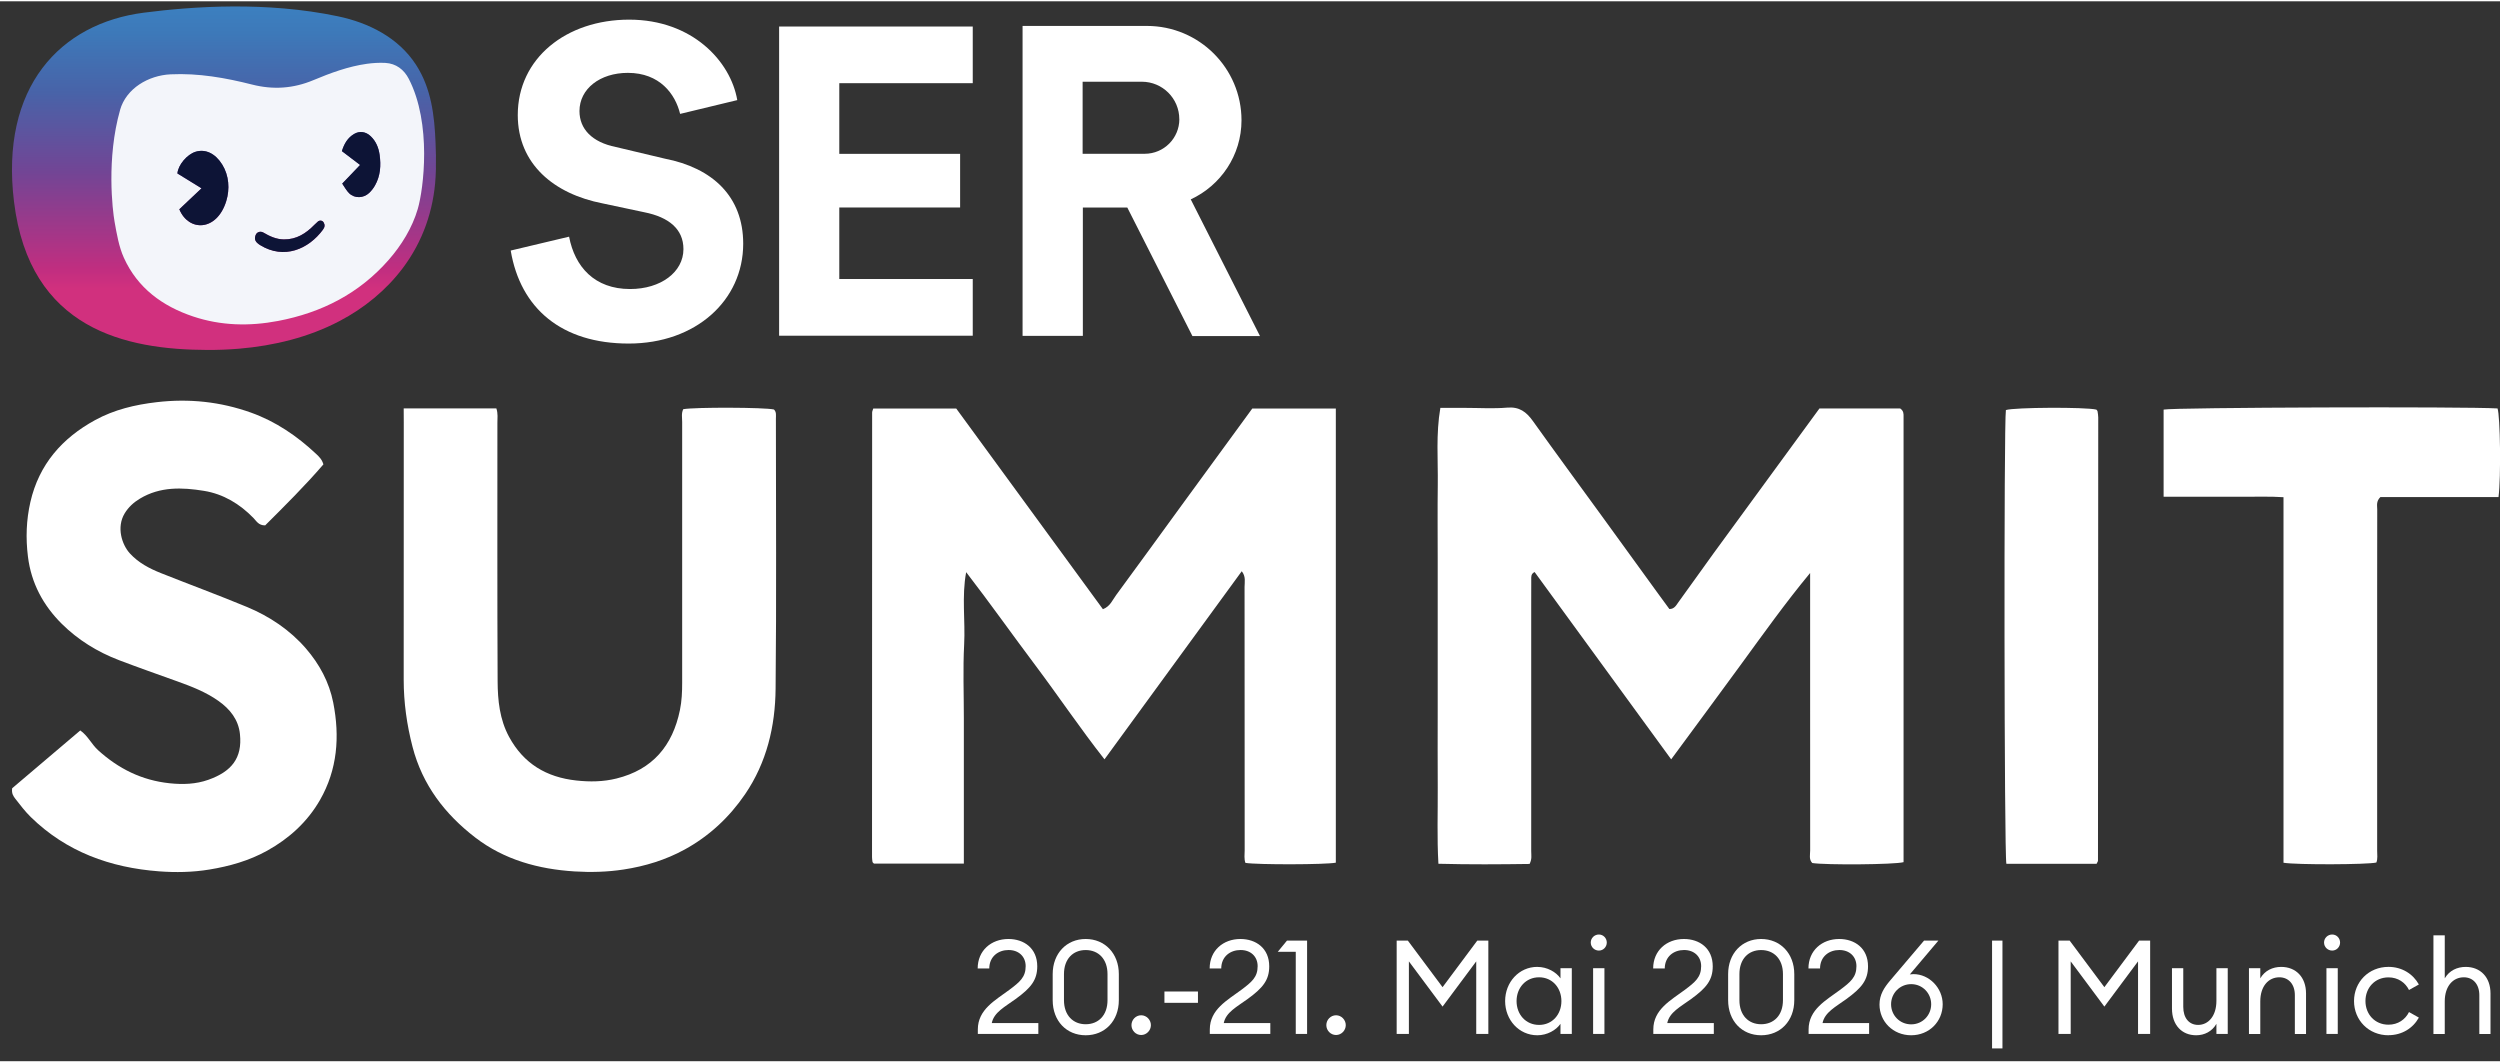 <?xml version="1.0" encoding="UTF-8"?>
<svg xmlns="http://www.w3.org/2000/svg" xmlns:xlink="http://www.w3.org/1999/xlink" id="Layer_1" data-name="Layer 1" width="400" height="170" viewBox="0 0 668.93 283.6">
  <rect x="0" y="0" width="668.93" height="283.6" fill="#333333" stroke="none"/>
  <defs>
    <style>
      .cls-1 {
        fill: #fff;
      }

      .cls-2 {
        fill: none;
      }

      .cls-3 {
        fill: #0d1436;
      }

      .cls-4 {
        fill: #f3f5fa;
      }

      .cls-5 {
        fill: url(#linear-gradient);
      }

      .cls-6 {
        clip-path: url(#clippath);
      }
    </style>
    <clipPath id="clippath">
      <path class="cls-2" d="M116.65,44.6c-.02.83-.05,1.64-.1,2.47-.51,8.88-3.43,17.2-8.77,24.31-4.48,5.95-10.36,10.74-16.95,14.19-8.28,4.35-17.53,6.59-26.81,7.38-2.83.24-5.68.35-8.52.34-21.72-.07-47.58-5.4-51.75-39.67C0,22.92,16.1,5.92,38.51,3.04c13.21-1.7,32.8-3.04,51.89.97,8.26,1.73,16.18,5.7,20.89,12.94,4.1,6.31,4.95,13.53,5.25,20.88.09,2.25.15,4.52.09,6.78h0Z"/>
    </clipPath>
    <linearGradient id="linear-gradient" x1="704.8" y1="-3970.86" x2="706.95" y2="-3970.86" gradientTransform="translate(-140210.37 -24891.63) rotate(90) scale(35.32)" gradientUnits="userSpaceOnUse">
      <stop offset="0" stop-color="#3c80c0"/>
      <stop offset=".1" stop-color="#3d79b9"/>
      <stop offset=".31" stop-color="#4863a8"/>
      <stop offset=".59" stop-color="#724595"/>
      <stop offset=".93" stop-color="#c02e80"/>
      <stop offset="1" stop-color="#d1307e"/>
    </linearGradient>
  </defs>
  <g>
    <g class="cls-6">
      <rect class="cls-5" width="116.69" height="93.3"/>
    </g>
    <path class="cls-4" d="M32.13,29.06c1.63-5.73,7.56-9.24,13.51-9.52,7.47-.35,14.68.93,21.83,2.74,5.62,1.43,11.02,1.06,16.35-1.17,4.64-1.94,9.36-3.69,14.37-4.39,1.61-.22,3.26-.32,4.88-.24,2.91.15,5.03,1.79,6.31,4.27,6.19,11.98,3.96,29.51,2.4,34.82-1.48,5.04-4.34,9.69-7.77,13.61-7.9,9.02-17.95,14.13-29.61,16.35-7.68,1.46-15.29,1.29-22.73-1.2-8.22-2.75-14.86-7.62-18.51-15.67-1.36-3-1.92-6.42-2.51-9.7-.53-3.01-2.22-16.87,1.49-29.92v.02ZM53.93,50.04c-1.09,1.03-2.07,1.94-3.04,2.87-.98.92-1.96,1.85-2.9,2.75,2.5,6.04,10,5.94,12.53-2.14,1.03-3.28.75-6.9-1.06-9.83-1.85-3-4.51-4.24-7.13-3.42-2.29.71-4.67,3.52-4.86,5.8,2.07,1.28,4.18,2.58,6.46,3.98h0ZM91.58,48.78c.63.91,1.12,1.85,1.85,2.57,1.47,1.46,3.84,1.35,5.35-.07.62-.59,1.16-1.29,1.57-2.02,1.44-2.55,1.63-5.34,1.23-8.17-.26-1.9-.97-3.63-2.39-4.99-1.3-1.23-2.95-1.47-4.42-.61-1.74,1.02-2.68,2.65-3.28,4.6l4.87,3.7c-1.62,1.69-3.14,3.29-4.78,4.99h0ZM86.58,59.14c-.32-.54-1.08-.6-1.54-.19-.31.27-.62.55-.9.84-2.25,2.3-4.79,3.96-8.17,3.92-2.02-.02-3.77-.82-5.46-1.82-.83-.49-1.83-.18-2.13.73-.38,1.12-.03,1.83,1.27,2.63,6.37,3.91,12.93,1.06,16.76-4.14.51-.69.58-1.3.17-1.97h0Z"/>
    <path class="cls-3" d="M53.93,50.04c-2.28-1.4-4.39-2.7-6.46-3.98.19-2.28,2.58-5.09,4.86-5.8,2.62-.81,5.27.43,7.13,3.42,1.81,2.92,2.08,6.54,1.06,9.83-2.53,8.08-10.03,8.19-12.54,2.14.94-.89,1.92-1.82,2.9-2.74.98-.92,1.96-1.84,3.04-2.87h0Z"/>
    <path class="cls-3" d="M91.57,48.78c1.64-1.7,3.16-3.3,4.78-4.99l-4.87-3.7c.6-1.96,1.53-3.58,3.28-4.6,1.47-.87,3.12-.62,4.42.61,1.43,1.35,2.12,3.09,2.39,4.99.4,2.83.21,5.63-1.23,8.17-.41.74-.95,1.44-1.57,2.02-1.5,1.42-3.87,1.53-5.35.08-.74-.72-1.22-1.67-1.85-2.57h0Z"/>
    <path class="cls-3" d="M85.05,58.94c.46-.4,1.2-.33,1.52.19.42.68.35,1.3-.17,1.99-3.84,5.2-10.4,8.05-16.76,4.14-1.3-.8-1.65-1.51-1.27-2.63.31-.91,1.3-1.22,2.13-.73,1.69,1,3.44,1.79,5.46,1.82,3.37.04,5.92-1.61,8.17-3.92.29-.3.6-.58.92-.86h0Z"/>
  </g>
  <g>
    <polygon class="cls-1" points="208.47 89.49 208.47 6.75 260.28 6.75 260.28 21.91 224.57 21.91 224.57 40.82 256.9 40.82 256.9 55.17 224.57 55.17 224.57 74.31 260.28 74.31 260.28 89.48 208.47 89.48 208.47 89.5 208.47 89.49"/>
    <path class="cls-1" d="M318.59,53.01c8.01-3.71,13.6-11.78,13.6-21.17,0-13.94-11.33-25.25-25.31-25.25h-33.27v82.93h16.13v-34.34h11.89l17.43,34.4h18.08l-18.52-36.56h-.02ZM315.56,31.53c0,5.11-4.14,9.27-9.27,9.27h-16.61v-19.28h15.84c5.55,0,10.03,4.49,10.03,10.03v-.02Z"/>
    <path class="cls-1" d="M136.66,66.69l15.61-3.71c1.54,8.07,6.81,14.01,16.32,14.01,8.2,0,14.28-4.51,14.28-10.69,0-5.34-3.91-8.55-10.45-9.85l-11.16-2.37c-12.94-2.51-22.72-10.46-22.72-23.65,0-15.18,12.96-25.52,29.81-25.52s27.15,11.12,28.92,21.53l-15.29,3.69c-1.28-5.31-5.44-10.98-13.99-10.98-7.47,0-12.94,4.29-12.94,10.22,0,4.76,3.32,8.33,9.74,9.62l13.08,3.11c12.83,2.49,20.99,10.17,20.99,22.76,0,15.2-12.71,26.72-30.63,26.72s-28.97-9.35-31.58-24.89h0Z"/>
  </g>
  <g>
    <path class="cls-1" d="M385.36,108.79h6.68c3.75,0,7.52.25,11.25-.07,3.25-.28,5.13,1.15,6.87,3.59,6.02,8.43,12.16,16.77,18.25,25.15,5.15,7.08,10.28,14.17,15.42,21.26.94,1.3,1.89,2.58,2.85,3.89,1.35.02,1.85-1.05,2.44-1.86,3.15-4.31,6.21-8.68,9.34-12.99,5.84-8.02,11.71-16.03,17.57-24.04,3.59-4.91,7.18-9.82,10.8-14.77h21.62c.95.67.89,1.45.89,2.19,0,2.04,0,4.07,0,6.11,0,36.76,0,73.52,0,110.28v2.81c-2.38.67-20.92.8-24.43.23-.94-.98-.56-2.22-.56-3.36-.02-13.61-.01-27.22-.01-40.83,0-10.07,0-20.15,0-30.22v-3.19c-6.63,7.99-12.57,16.35-18.61,24.62-6.08,8.33-12.22,16.62-18.57,25.24-12.33-16.91-24.44-33.53-36.54-50.12-1.01.49-.9,1.29-.9,2.03-.02,2.25-.01,4.5-.01,6.75,0,21.97,0,43.94,0,65.91,0,1.04.25,2.13-.44,3.42-7.95.11-16.02.17-24.39-.05-.4-6.99-.14-13.71-.18-20.42-.05-6.75-.01-13.5-.01-20.26v-40.51c0-6.75-.07-13.5.02-20.25.09-6.72-.52-13.46.69-20.54"/>
    <path class="cls-1" d="M335.09,108.96h22.34v121.52c-2.64.54-20.97.58-24.19.06-.4-1.07-.2-2.26-.2-3.41-.01-23.47,0-46.95-.03-70.42,0-1.31.4-2.76-.75-4.21-12.25,16.79-24.37,33.39-36.73,50.33-6.59-8.39-12.34-16.96-18.53-25.2-6.18-8.23-12.12-16.64-18.48-24.88-1.22,6.5-.2,12.96-.54,19.39-.34,6.52-.08,13.07-.08,19.61,0,6.43,0,12.86,0,19.29v19.69h-24.05c-.06-.06-.15-.12-.22-.2-.07-.08-.16-.16-.17-.25-.06-.42-.13-.85-.13-1.27,0-39.66.01-79.32.03-118.98,0-.3.16-.6.3-1.07h22.2c13.07,17.87,26.15,35.78,39.25,53.7,1.97-.76,2.57-2.49,3.55-3.8,5.89-7.99,11.7-16.04,17.55-24.06,6.29-8.62,12.58-17.22,18.87-25.84"/>
    <path class="cls-1" d="M108.02,108.93h24.79c.47,1.35.28,2.64.28,3.89.01,23.04-.06,46.07.06,69.11.03,5.1.53,10.21,3.07,14.89,3.9,7.19,10,10.8,17.98,11.67,3.63.4,7.21.35,10.75-.53,9.66-2.38,15.02-8.76,16.98-18.31.5-2.42.6-4.86.6-7.32-.02-23.25-.02-46.5,0-69.75,0-1.15-.26-2.35.29-3.44,3.08-.57,21.89-.5,24.27.08.71.68.52,1.59.52,2.42,0,24.11.17,48.22-.08,72.33-.1,10.04-2.37,19.69-8.17,28.2-4.23,6.2-9.63,11.22-16.18,14.8-5.06,2.77-10.55,4.46-16.33,5.34-4.38.67-8.76.78-13.11.51-9.64-.61-18.79-3.09-26.57-9.07-8.13-6.26-14.13-14.06-16.78-24.25-1.54-5.94-2.37-11.89-2.37-18,0-22.93,0-45.86.02-68.79,0-1.14-.02-3.77-.02-3.77"/>
    <path class="cls-1" d="M3.24,210.58c5.89-5,12.05-10.22,18.24-15.48,2.05,1.44,3.02,3.7,4.77,5.29,5.47,4.95,11.66,8.05,19.11,8.84,3.6.38,7.07.25,10.37-.92,6.17-2.19,9.16-5.77,8.47-12.25-.4-3.85-2.66-6.68-5.75-8.86-3.35-2.37-7.14-3.84-10.97-5.22-5.22-1.88-10.46-3.71-15.65-5.69-5.76-2.2-11-5.44-15.33-9.75-4.92-4.9-8.15-10.82-9.03-17.98-.61-4.96-.44-9.76.66-14.59,2.31-10.07,8.49-17.09,17.33-21.92,5.11-2.79,10.65-4.11,16.49-4.79,8.68-1.01,17.03-.12,25.19,2.79,6.63,2.37,12.35,6.27,17.46,11.07.78.73,1.56,1.48,1.93,2.79-4.91,5.71-10.33,11.09-15.58,16.32-1.76.03-2.34-1.15-3.12-1.96-3.68-3.79-8.08-6.44-13.26-7.28-5.84-.95-11.73-1.17-17.13,2.08-1.69,1.01-3.09,2.3-4.1,3.97-2.22,3.7-.74,8.34,1.41,10.69,2.3,2.52,5.24,4.05,8.33,5.28,7.64,3.04,15.36,5.88,22.95,9.03,6.09,2.52,11.55,6.18,15.85,11.16,3.57,4.14,6.2,8.96,7.28,14.45,1.79,9.09,1.13,17.92-3.55,26.07-3.36,5.85-8.26,10.31-14.17,13.58-4.82,2.66-10,4.13-15.44,5.02-4.49.74-8.99.81-13.43.48-13.04-.98-24.81-5.21-34.34-14.53-1.52-1.49-2.82-3.21-4.14-4.9-.5-.65-1.04-1.39-.84-2.79"/>
    <path class="cls-1" d="M668.52,132.65h-31.59c-1.19,1.16-.85,2.29-.85,3.32-.03,7.18-.02,14.36-.02,21.54,0,23.25,0,46.51,0,69.77,0,1.06.19,2.13-.21,3.16-2.36.57-21.23.65-24.85.06v-97.81c-3.79-.25-7.29-.09-10.79-.12-3.54-.03-7.07,0-10.61,0-3.51,0-7.01,0-10.68,0v-23.32c2.62-.59,80.82-.84,89.35-.31.72,2.06.95,18.36.26,23.72"/>
    <path class="cls-1" d="M560.98,230.79h-24.13c-.59-2.43-.69-118.2-.13-121.42,2.25-.73,21.21-.83,24.2-.12.05.06.13.13.19.21.06.09.13.19.14.29.07.52.18,1.05.18,1.58-.01,39.54-.03,79.09-.07,118.63,0,.18-.17.37-.38.83"/>
  </g>
  <g>
    <path class="cls-1" d="M277.83,276.31h-16.19v-1.2c0-5.35,4.68-7.81,8.37-10.56,2.89-2.15,4.43-3.45,4.43-6.37,0-2.6-1.87-4.33-4.57-4.33s-5.14,1.69-5.17,4.93h-3.1c0-4.79,3.62-7.88,8.23-7.88,4.15,0,7.71,2.46,7.71,7.32,0,3.66-1.69,5.77-5.77,8.73-2.89,2.11-5.81,3.55-6.4,6.44h12.46v2.92Z"/>
    <path class="cls-1" d="M290.5,276.66c-5.14,0-8.83-3.83-8.83-9.39v-6.97c0-5.52,3.69-9.4,8.83-9.4s8.87,3.87,8.87,9.4v6.97c0,5.56-3.73,9.39-8.87,9.39ZM290.5,273.71c3.41,0,5.84-2.39,5.84-6.44v-6.97c0-4.05-2.43-6.44-5.84-6.44s-5.81,2.39-5.81,6.44v6.97c0,4.05,2.43,6.44,5.81,6.44Z"/>
    <path class="cls-1" d="M305.35,276.59c-1.44,0-2.6-1.2-2.6-2.64s1.16-2.64,2.6-2.64,2.6,1.23,2.6,2.64-1.16,2.64-2.6,2.64Z"/>
    <path class="cls-1" d="M311.57,264.95h8.97v3.03h-8.97v-3.03Z"/>
    <path class="cls-1" d="M339.9,276.31h-16.19v-1.2c0-5.35,4.68-7.81,8.37-10.56,2.89-2.15,4.43-3.45,4.43-6.37,0-2.6-1.86-4.33-4.57-4.33s-5.14,1.69-5.17,4.93h-3.1c0-4.79,3.62-7.88,8.23-7.88,4.15,0,7.71,2.46,7.71,7.32,0,3.66-1.69,5.77-5.77,8.73-2.89,2.11-5.81,3.55-6.4,6.44h12.46v2.92Z"/>
    <path class="cls-1" d="M346.72,254.32h-4.82l2.46-2.99h5.38v24.98h-3.03v-21.99Z"/>
    <path class="cls-1" d="M357.49,276.59c-1.44,0-2.6-1.2-2.6-2.64s1.16-2.64,2.6-2.64,2.6,1.23,2.6,2.64-1.16,2.64-2.6,2.64Z"/>
    <path class="cls-1" d="M376.98,256.89v19.42h-3.27v-24.98h2.99l9.29,12.46,9.29-12.46h2.96v24.98h-3.24v-19.42l-9.01,12.1-9.01-12.1Z"/>
    <path class="cls-1" d="M411.35,258.37c2.64,0,5.03,1.37,6.19,3.06v-2.71h3.03v17.59h-3.03v-2.71c-1.16,1.69-3.55,3.06-6.19,3.06-4.93,0-8.62-4.12-8.62-9.15s3.69-9.15,8.62-9.15ZM411.81,261.15c-3.55,0-6.02,2.81-6.02,6.37s2.46,6.37,6.02,6.37,5.98-2.82,5.98-6.37-2.43-6.37-5.98-6.37Z"/>
    <path class="cls-1" d="M427.82,254c-1.2,0-2.18-.95-2.18-2.15s.99-2.15,2.18-2.15,2.11.99,2.11,2.15-.92,2.15-2.11,2.15ZM426.27,258.72h3.03v17.59h-3.03v-17.59Z"/>
    <path class="cls-1" d="M458.57,276.31h-16.19v-1.2c0-5.35,4.68-7.81,8.37-10.56,2.89-2.15,4.43-3.45,4.43-6.37,0-2.6-1.87-4.33-4.57-4.33s-5.14,1.69-5.17,4.93h-3.1c0-4.79,3.62-7.88,8.23-7.88,4.15,0,7.71,2.46,7.71,7.32,0,3.66-1.69,5.77-5.77,8.73-2.89,2.11-5.81,3.55-6.4,6.44h12.46v2.92Z"/>
    <path class="cls-1" d="M471.23,276.66c-5.14,0-8.83-3.83-8.83-9.39v-6.97c0-5.52,3.69-9.4,8.83-9.4s8.87,3.87,8.87,9.4v6.97c0,5.56-3.73,9.39-8.87,9.39ZM471.23,273.71c3.41,0,5.84-2.39,5.84-6.44v-6.97c0-4.05-2.43-6.44-5.84-6.44s-5.81,2.39-5.81,6.44v6.97c0,4.05,2.43,6.44,5.81,6.44Z"/>
    <path class="cls-1" d="M500.12,276.31h-16.19v-1.2c0-5.35,4.68-7.81,8.37-10.56,2.89-2.15,4.43-3.45,4.43-6.37,0-2.6-1.87-4.33-4.57-4.33s-5.14,1.69-5.17,4.93h-3.1c0-4.79,3.62-7.88,8.23-7.88,4.15,0,7.71,2.46,7.71,7.32,0,3.66-1.69,5.77-5.77,8.73-2.89,2.11-5.81,3.55-6.4,6.44h12.46v2.92Z"/>
    <path class="cls-1" d="M511.38,276.66c-4.86,0-8.48-3.69-8.48-8.23,0-2.64,1.27-4.54,2.81-6.37l9.11-10.73h3.84l-7.64,9.04c.35-.04.67-.07.98-.07,4.19,0,7.81,3.69,7.81,8.06,0,4.61-3.59,8.3-8.44,8.3ZM511.38,273.74c3.03,0,5.35-2.43,5.35-5.38s-2.32-5.38-5.35-5.38-5.38,2.43-5.38,5.38,2.32,5.38,5.38,5.38Z"/>
    <path class="cls-1" d="M533.02,251.33h2.78v28.85h-2.78v-28.85Z"/>
    <path class="cls-1" d="M554.06,256.89v19.42h-3.27v-24.98h2.99l9.29,12.46,9.29-12.46h2.96v24.98h-3.24v-19.42l-9.01,12.1-9.01-12.1Z"/>
    <path class="cls-1" d="M581.15,258.72h3.03v10.35c0,2.96,1.55,4.82,3.98,4.82,2.74,0,4.89-2.39,4.89-6.44v-8.73h3.03v17.59h-3.03v-2.71c-1.16,2.04-3.2,3.06-5.42,3.06-3.87,0-6.47-2.78-6.47-7.14v-10.8Z"/>
    <path class="cls-1" d="M601.76,258.72h3.03v2.71c1.2-2.08,3.31-3.06,5.59-3.06,3.94,0,6.65,2.74,6.65,7.11v10.84h-2.99v-10.38c0-2.96-1.69-4.79-4.15-4.79-2.85,0-5.1,2.32-5.1,6.44v8.73h-3.03v-17.59Z"/>
    <path class="cls-1" d="M624.03,254c-1.2,0-2.18-.95-2.18-2.15s.99-2.15,2.18-2.15,2.11.99,2.11,2.15-.92,2.15-2.11,2.15ZM622.49,258.72h3.03v17.59h-3.03v-17.59Z"/>
    <path class="cls-1" d="M639.09,276.66c-5.31,0-9.22-4.05-9.22-9.15s3.91-9.15,9.22-9.15c3.62,0,6.58,1.9,8.13,4.71l-2.64,1.48c-.99-2.01-2.96-3.38-5.49-3.38-3.66,0-6.16,2.81-6.16,6.33s2.5,6.33,6.16,6.33c2.53,0,4.5-1.37,5.49-3.38l2.64,1.48c-1.55,2.82-4.5,4.71-8.13,4.71Z"/>
    <path class="cls-1" d="M651.12,249.92h3.03v11.51c1.2-2.08,3.31-3.06,5.59-3.06,3.94,0,6.65,2.74,6.65,7.11v10.84h-2.99v-10.38c0-2.96-1.69-4.79-4.15-4.79-2.85,0-5.1,2.32-5.1,6.44v8.73h-3.03v-26.39Z"/>
  </g>
</svg>
